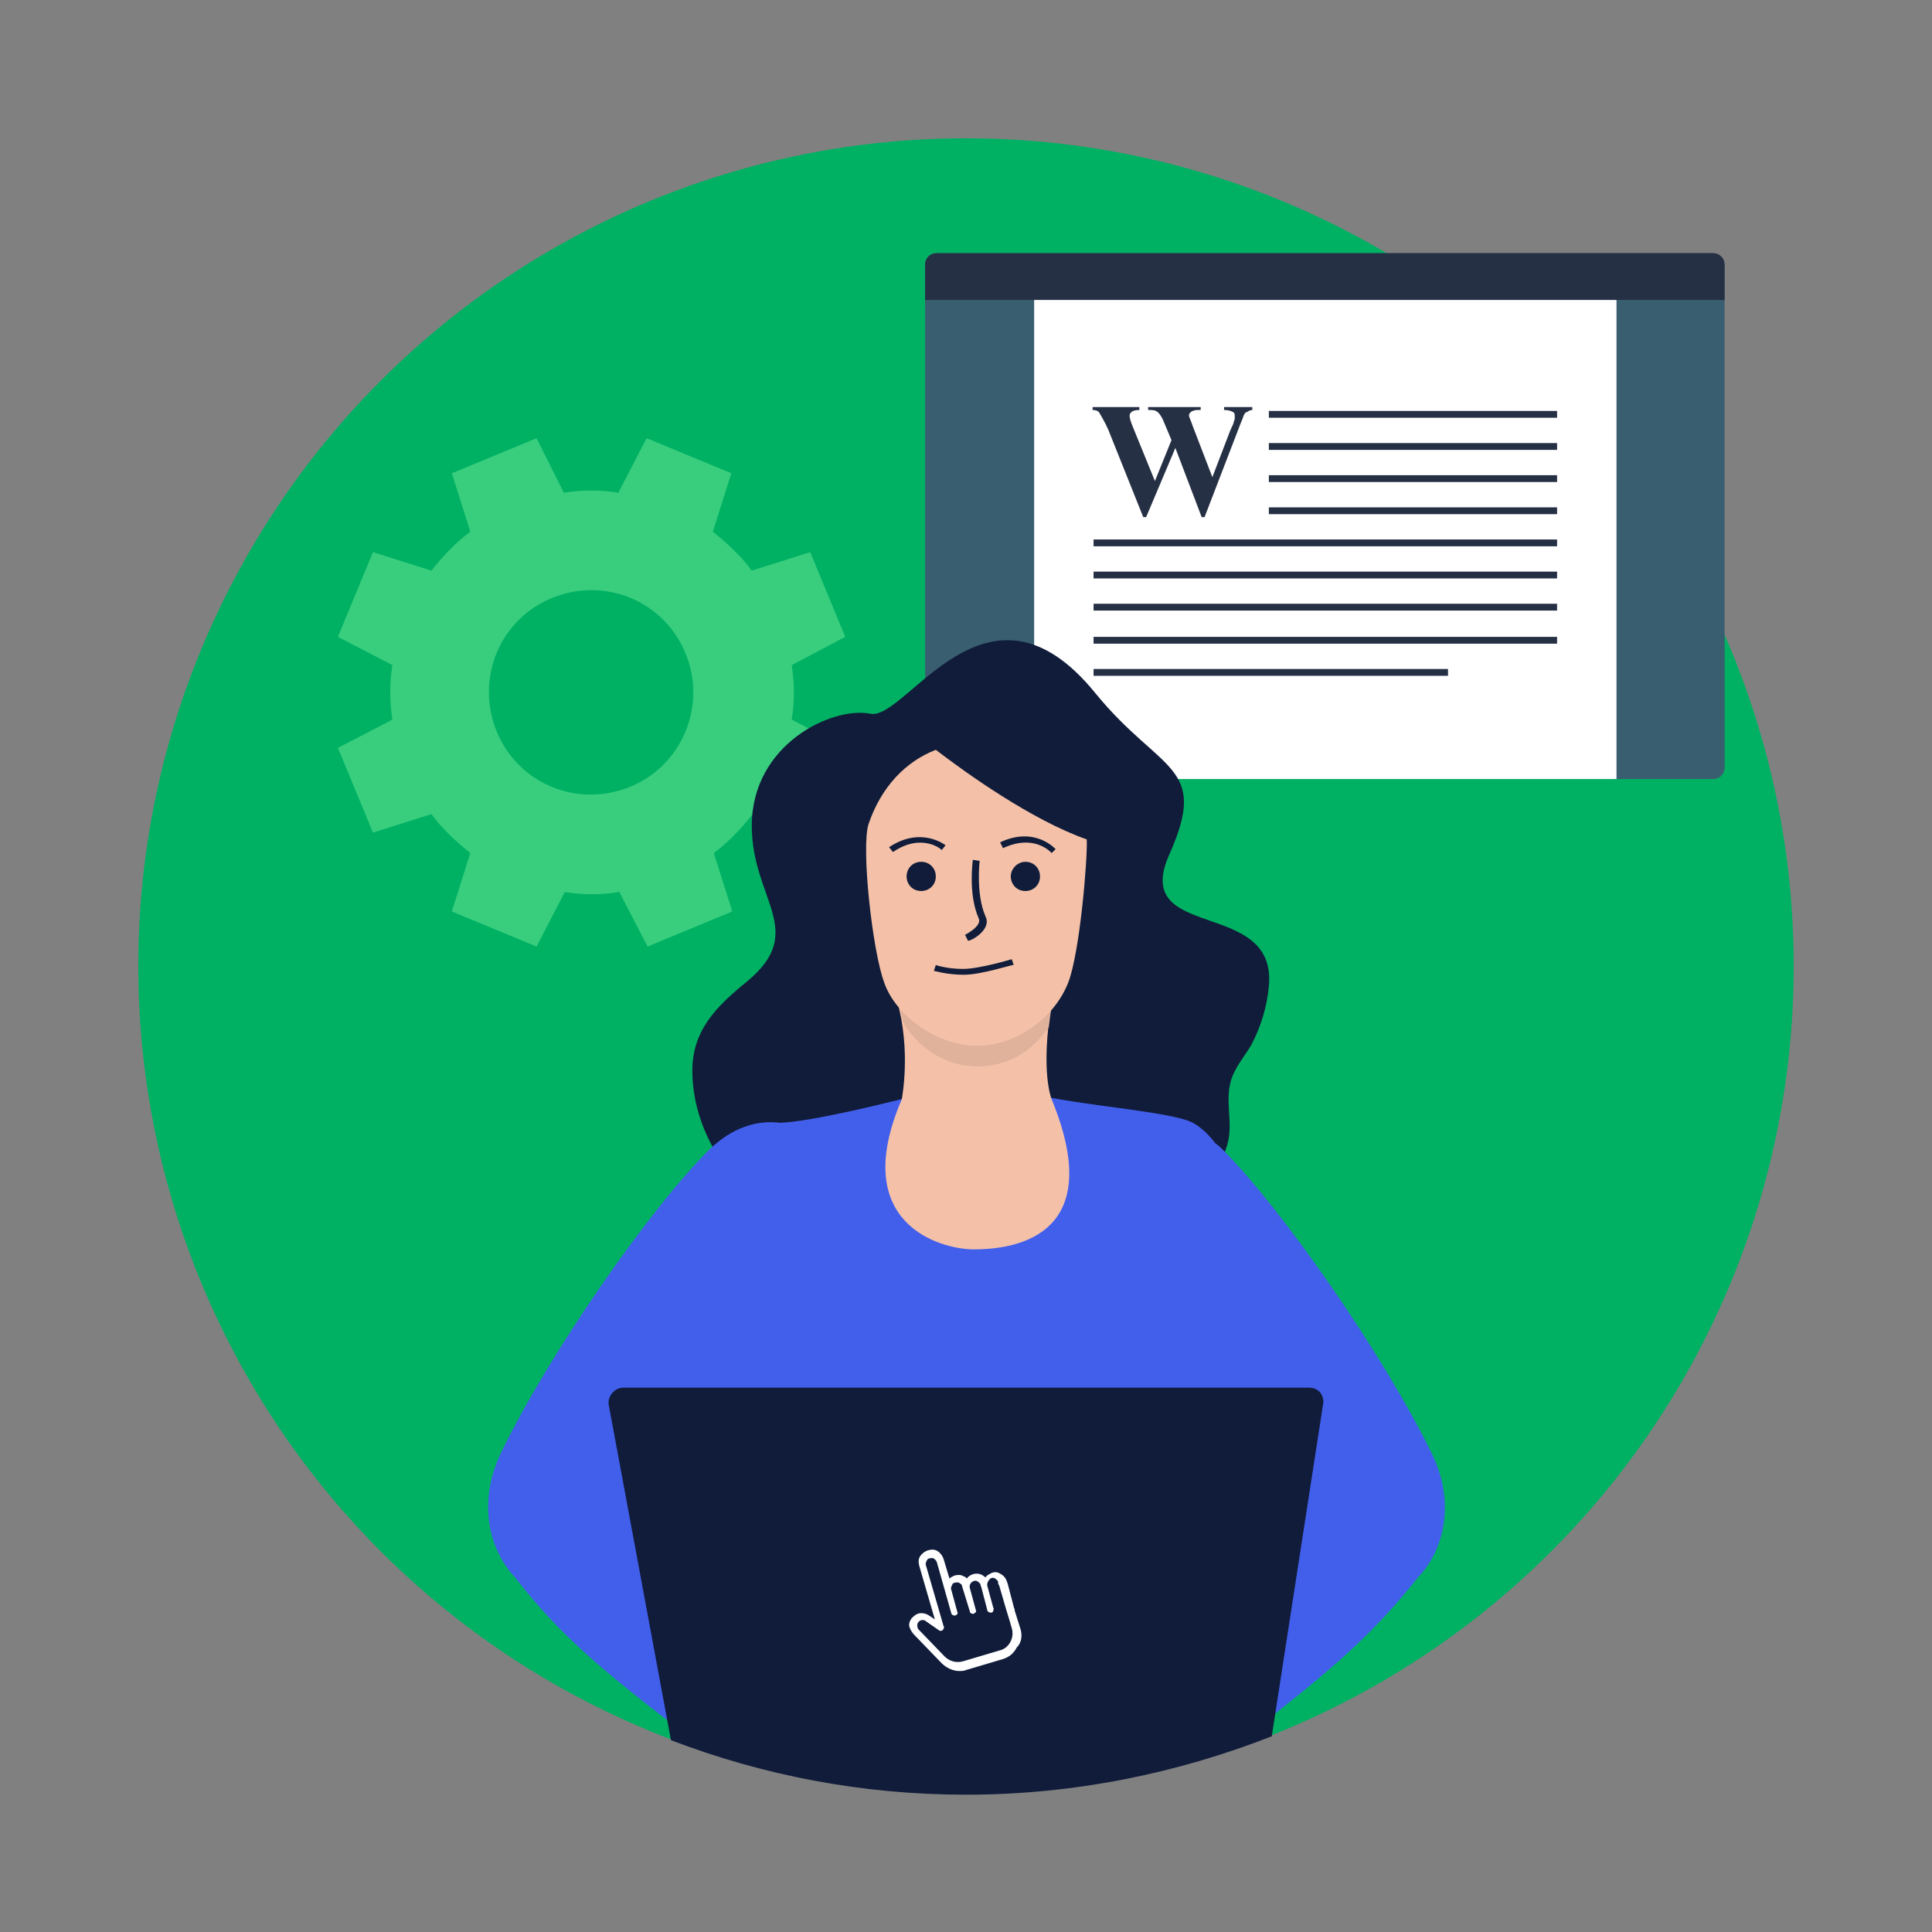 <?xml version="1.0" encoding="utf-8"?>
<!-- Generator: Adobe Illustrator 28.2.0, SVG Export Plug-In . SVG Version: 6.00 Build 0)  -->
<svg version="1.1" xmlns="http://www.w3.org/2000/svg" xmlns:xlink="http://www.w3.org/1999/xlink" x="0px" y="0px"
	 viewBox="0 0 198.4 198.4" style="enable-background:new 0 0 198.4 198.4;" xml:space="preserve">
<rect x="0" y="0" width="198.4" height="198.4" fill="#808080" stroke="none"/>
<style type="text/css">
	.st0{fill:#F9931F;}
	.st1{fill:#8164E4;}
	.st2{fill:#F66B50;}
	.st3{fill:#E92550;}
	.st4{fill:#00B163;}
	.st5{fill:#32A3D6;}
	.st6{fill:#22B1A5;}
	.st7{fill:#395E70;}
	.st8{fill:#1E4759;}
	.st9{fill:#FFFFFF;}
	.st10{fill:#E6E6E6;}
	.st11{fill:url(#SVGID_1_);}
	.st12{fill:url(#SVGID_00000144320060999481877800000000225527809025424274_);}
	.st13{fill:url(#SVGID_00000001654323625668123290000000348980479574936744_);}
	.st14{fill:#0F79E4;}
	.st15{fill-rule:evenodd;clip-rule:evenodd;fill:#263044;}
	.st16{fill-rule:evenodd;clip-rule:evenodd;fill:#F9931F;}
	.st17{fill-rule:evenodd;clip-rule:evenodd;fill:#D87900;}
	.st18{fill:#555555;}
	.st19{fill:#323232;}
	.st20{fill:#B63524;}
	.st21{fill:#D55039;}
	.st22{fill:#233D8F;}
	.st23{fill:#5362BA;}
	.st24{fill:#C5E6FF;}
	.st25{fill:#263044;}
	.st26{fill:#DCDCDC;}
	.st27{fill:#C8C8C8;}
	.st28{fill:#8C8C8C;}
	.st29{fill:#39CE7E;}
	.st30{fill:#101C3A;}
	.st31{fill:#425FEC;}
	.st32{fill:#F4C1A8;}
	.st33{fill:#E0B19B;}
	.st34{fill:#DDA944;}
	.st35{fill:#FEC55E;}
	.st36{fill:#D2C6E9;}
	.st37{fill:#5967BB;}
	.st38{fill:#FC897E;}
	.st39{fill-rule:evenodd;clip-rule:evenodd;fill:#F4C1A8;}
	.st40{fill:#007B71;}
	.st41{fill:#EEDFD0;}
	.st42{fill:#FFC440;}
	.st43{fill:#DB395E;}
	.st44{fill:#594E8A;}
	.st45{fill:#FF4D77;}
	.st46{fill:#8CC7FF;}
	.st47{fill:#012B3A;}
	.st48{fill:#384A9E;}
	.st49{fill:#AFAFAF;}
	.st50{fill:#46CCC0;}
	.st51{display:none;}
	.st52{display:inline;}
	.st53{display:inline;fill:#263044;}
	.st54{display:inline;fill:none;stroke:#263044;stroke-width:2.835;stroke-miterlimit:10;}
	.st55{display:inline;fill:#384A9E;}
	.st56{display:inline;fill:#395E70;}
	.st57{display:inline;fill:#5362BA;}
	.st58{display:inline;fill:none;stroke:#FFFFFF;stroke-miterlimit:10;}
	.st59{display:inline;fill:#303C51;}
	.st60{fill:#303C51;}
	.st61{fill:url(#SVGID_00000154406943859151171760000009035675198662796691_);}
	.st62{display:inline;fill:#E64C6C;}
	.st63{display:inline;fill:#7885C9;}
	.st64{display:inline;fill:#5967BB;}
	.st65{display:inline;fill:none;stroke:#000000;stroke-width:2.409;stroke-miterlimit:10;}
	.st66{display:inline;fill:#DBA159;}
	.st67{display:inline;fill:#FCBD73;}
	.st68{fill:#F95566;}
	.st69{fill:#E03F50;}
	.st70{fill:#FFAD98;}
	.st71{fill:#6C8DDB;}
	.st72{fill:#3A3673;}
	.st73{fill:#90AAE8;}
	.st74{fill:#302D5E;}
	.st75{fill:#3F3C6B;}
	.st76{fill:#464181;}
	.st77{fill:#525078;}
	.st78{fill:#FF7D71;}
	.st79{fill:#49437B;}
	.st80{fill:#2C3D4F;}
	.st81{fill:#FAAF70;}
	.st82{fill:#9C596C;}
	.st83{fill:#E6E7E8;}
	.st84{display:inline;fill:#59917B;}
	.st85{display:inline;fill:#72A68D;}
	.st86{display:inline;fill:#FAAF70;}
	.st87{display:inline;fill:#734250;}
	.st88{display:inline;fill:#9C596C;}
	.st89{display:inline;fill:#E08B43;}
	.st90{display:inline;fill:#1E4759;}
	.st91{display:inline;fill:none;stroke:#E6E6E6;stroke-width:0.709;stroke-miterlimit:10;}
	.st92{display:inline;fill:url(#SVGID_00000183233648981516165140000002363025051126060980_);}
	.st93{display:inline;fill:none;stroke:#0F79E4;stroke-width:1.134;stroke-miterlimit:10;}
	.st94{fill:none;stroke:#E6E6E6;stroke-width:0.709;stroke-miterlimit:10;}
	.st95{display:inline;fill:#57CFBC;}
	.st96{display:inline;fill:none;stroke:#57CFBC;stroke-width:11.339;stroke-miterlimit:10;}
	.st97{display:inline;fill:#0D2B5C;}
	.st98{display:inline;fill:#253F8C;}
	.st99{display:inline;fill:url(#SVGID_00000168094697768134216850000012140060603429005992_);}
	.st100{fill:#B2AF9B;}
	.st101{fill:#FFCBB1;}
	.st102{fill:#9C3B24;}
	.st103{fill:#3D5E3D;}
	.st104{fill:#2E1C42;}
	.st105{fill:#2B2B2B;}
	.st106{fill:#DBD6CE;}
	.st107{fill:#D87900;}
	.st108{fill:#646464;}
	.st109{display:inline;fill:#F7A509;}
	.st110{display:inline;fill:#F98A05;}
	.st111{fill:#16162B;}
	.st112{fill:#000502;}
	.st113{display:inline;fill:url(#SVGID_00000099660904729913569290000001586141318273760689_);}
	.st114{display:inline;fill:#000502;}
	.st115{fill:url(#SVGID_00000138567217020279964020000009480037298358158249_);}
	.st116{fill:url(#SVGID_00000065793202929890615300000006431786629787476623_);}
	.st117{display:inline;fill:#EF490F;}
	.st118{display:inline;fill:#101C2F;}
	.st119{display:inline;fill:url(#SVGID_00000047781921879505887880000016450098148454168208_);}
</style>
<g id="Pallot">
	<g>
		<circle class="st4" cx="99.2" cy="99.2" r="85"/>
	</g>
</g>
<g id="Luvut">
	<g>
		<path class="st29" d="M70.4,67.1c2.2,5.3-0.3,11.5-5.7,13.7s-11.5-0.3-13.7-5.7s0.3-11.5,5.7-13.7S68.2,61.7,70.4,67.1z
			 M86.8,65.4l-3.6-8.7l-6,1.9c-1.1-1.5-2.5-2.8-4-4l1.9-6L66.4,45l-2.9,5.6c-1.8-0.3-3.7-0.3-5.6,0L55.1,45l-8.7,3.6l1.9,6
			c-1.5,1.1-2.8,2.5-4,4l-6-1.9l-3.6,8.7l5.6,2.9c-0.3,1.8-0.3,3.7,0,5.6l-5.6,2.9l3.6,8.7l6-1.9c1.1,1.5,2.5,2.8,4,4l-1.9,6
			l8.7,3.6l2.9-5.6c1.8,0.3,3.7,0.3,5.6,0l2.9,5.6l8.7-3.6l-1.9-6c1.5-1.1,2.8-2.5,4-4l6,1.9l3.6-8.7l-5.6-2.9
			c0.3-1.8,0.3-3.7,0-5.6L86.8,65.4z"/>
		<path class="st7" d="M175.9,26H96.2c-0.7,0-1.2,0.5-1.2,1.2v51.6c0,0.7,0.5,1.2,1.2,1.2h79.7c0.7,0,1.2-0.5,1.2-1.2V27.2
			C177.1,26.6,176.6,26,175.9,26z"/>
		<rect x="106.2" y="28.4" class="st9" width="59.8" height="51.6"/>
		<path class="st25" d="M177.1,30.8v-3.6c0-0.7-0.5-1.2-1.2-1.2H96.2c-0.7,0-1.2,0.5-1.2,1.2v3.6H177.1z"/>
		<g>
			<rect x="130.3" y="42.2" class="st25" width="29.6" height="0.7"/>
			<rect x="130.3" y="45.5" class="st25" width="29.6" height="0.7"/>
			<rect x="130.3" y="48.8" class="st25" width="29.6" height="0.7"/>
			<rect x="130.3" y="52.1" class="st25" width="29.6" height="0.7"/>
			<rect x="112.3" y="55.4" class="st25" width="47.6" height="0.7"/>
			<rect x="112.3" y="58.7" class="st25" width="47.6" height="0.7"/>
			<rect x="112.3" y="62" class="st25" width="47.6" height="0.7"/>
			<rect x="112.3" y="65.4" class="st25" width="47.6" height="0.7"/>
			<rect x="112.3" y="68.7" class="st25" width="36.4" height="0.7"/>
			<path class="st25" d="M113.8,44.1l3.6,9h0.3l3-7.1l2.7,7.1h0.3l3.5-9.1c0.3-0.8,0.5-1.2,0.5-1.3c0.1-0.2,0.2-0.4,0.4-0.4
				c0.1-0.1,0.3-0.2,0.5-0.2v-0.3h-2.9v0.3c0.4,0,0.7,0.1,0.9,0.2c0.2,0.1,0.2,0.3,0.2,0.5c0,0.2,0,0.3-0.1,0.5c0,0.2-0.2,0.5-0.4,1
				l-1.8,4.7l-2-5.2c-0.2-0.6-0.4-1-0.4-1.1c0-0.1,0-0.2,0.1-0.3c0.1-0.1,0.2-0.2,0.3-0.2c0.2-0.1,0.4-0.1,0.8-0.1v-0.3h-5.4v0.3
				c0.3,0,0.6,0,0.8,0.1c0.2,0.1,0.3,0.2,0.5,0.5s0.3,0.6,0.6,1.3l0.5,1.2l-1.7,4.2l-2.2-5.4c-0.3-0.7-0.4-1.1-0.4-1.3
				c0-0.2,0.1-0.3,0.2-0.4c0.1-0.1,0.4-0.2,0.8-0.2v-0.3h-4.8v0.3c0.3,0,0.6,0.1,0.7,0.3S113.4,43.2,113.8,44.1z"/>
		</g>
		<path class="st30" d="M112.5,71.2c6.7,8.2,11.7,7.3,7.6,16.5c-4.1,9.1,11.1,4.4,10.2,13.6c-0.2,2.1-0.8,4.1-1.8,6
			c-0.7,1.2-1.7,2.3-2.1,3.7c-0.6,2.1,0.2,4.2-0.3,6.3c-0.5,2-1.8,3.9-3.3,5.4c-2.6,2.6-6,4.3-9.5,5.4c-6.7,2.2-13.8,2.7-20.7,1.6
			c-5.1-0.8-10.1-2.6-14.2-5.8c-4.2-3.3-7.2-8.3-7.3-13.7c-0.1-4.3,2.4-6.8,5.6-9.4c6.3-5.2,0.5-8.4,0.5-16
			c0-8.4,8.3-12.3,12.2-11.5C93.1,74,101.4,57.5,112.5,71.2z"/>
		<path class="st31" d="M145.6,162c2.8-2.9,3.8-7.8,1.5-12.6c-4.9-10.1-15.4-25.2-21.5-31.3c-0.2-0.2-0.5-0.5-0.8-0.7
			c-0.6-0.8-1.4-1.6-2.3-2.1c-2.3-1.2-12.1-1.8-16.5-3H94.8c-3.4,0.9-11.5,2.9-14.7,3c-2.4-0.3-4.9,0.5-7.2,2.7
			c-6.1,6-16.6,21.1-21.5,31.3c-2.3,4.9-1.3,9.7,1.5,12.7c4.5,5.8,8.9,9.5,16.6,15.4l61.4-1.4C137.4,170.9,141.4,167.3,145.6,162z
			 M74.1,154.3c0.2,0.6,0.3,1.3,0.4,2c-0.3-0.5-0.7-0.9-1-1.4C73.8,154.7,74,154.5,74.1,154.3z"/>
		<path class="st32" d="M108,103c-1.2,7.1,0,9.9,0,9.9c6,14.6-4.6,15.4-8,15.4c-3.4,0-12.9-2.6-7.4-15.4c0,0,1-5-0.5-10.2L108,103z"
			/>
		<path class="st30" d="M68.9,178.7c9.4,3.6,19.6,5.6,30.3,5.6c11.1,0,21.7-2.2,31.4-6l5.3-34.3c0-0.9-0.6-1.5-1.5-1.5H64
			c-0.9,0-1.6,0.9-1.5,1.7L68.9,178.7z"/>
		<path class="st9" d="M104.8,167.3l-0.6-1.9l0-0.1c0-0.1-0.1-0.2-0.1-0.3l0,0l-0.6-2.3l-0.1-0.3c-0.1-0.3-0.3-0.6-0.7-0.8
			c-0.3-0.2-0.7-0.2-1,0c-0.2,0.1-0.4,0.2-0.5,0.4c-0.4-0.4-0.9-0.5-1.4-0.3c-0.2,0.1-0.4,0.2-0.5,0.4c-0.1-0.1-0.2-0.2-0.3-0.2
			c-0.3-0.2-0.6-0.2-1-0.1c-0.2,0.1-0.4,0.2-0.5,0.3l-0.6-2c-0.1-0.3-0.3-0.6-0.6-0.8c-0.3-0.2-0.6-0.2-1-0.1
			c-0.3,0.1-0.6,0.3-0.8,0.6c-0.2,0.3-0.2,0.6-0.1,1l1.6,5.5l-0.6-0.4c-0.3-0.2-0.7-0.3-1.1-0.2c-0.3,0.1-0.5,0.3-0.7,0.5
			c-0.2,0.3-0.3,0.6-0.2,0.9c0.1,0.3,0.3,0.6,0.5,0.8c0.2,0.2,2.8,2.9,2.8,2.9c0.5,0.5,1.2,0.8,1.8,0.8c0.2,0,0.5,0,0.7-0.1l3.7-1.1
			c0.7-0.2,1.2-0.6,1.5-1.2C104.9,168.7,105,168,104.8,167.3z M94.2,167c0-0.2,0-0.3,0.1-0.4c0.2-0.3,0.6-0.3,0.8-0.1l1.3,0.9
			c0.1,0.1,0.3,0.1,0.4,0c0.1-0.1,0.2-0.3,0.1-0.4l-1.8-6.2c-0.1-0.2,0-0.4,0.1-0.6c0.1-0.2,0.4-0.2,0.6-0.2
			c0.2,0.1,0.3,0.2,0.4,0.4l1.5,5.3c0,0.1,0.2,0.2,0.3,0.2c0,0,0.1,0,0.1,0c0.2-0.1,0.3-0.2,0.2-0.4l-0.6-2.2
			c-0.1-0.2,0-0.4,0.1-0.6c0.1-0.2,0.4-0.2,0.6-0.2c0.2,0.1,0.4,0.2,0.4,0.4l0.8,2.6c0,0.1,0.1,0.2,0.2,0.2c0.1,0,0.2,0.1,0.2,0l0,0
			c0.2-0.1,0.3-0.2,0.2-0.4l-0.6-2.2c-0.1-0.3,0.1-0.6,0.3-0.7c0.2-0.1,0.3-0.1,0.5,0c0.1,0.1,0.3,0.2,0.3,0.4l0,0
			c0,0.1,0.1,0.2,0.1,0.3l0.6,2.3c0,0.1,0.2,0.2,0.3,0.2c0,0,0.1,0,0.1,0c0.1,0,0.2-0.1,0.2-0.2c0-0.1,0.1-0.2,0-0.3l-0.6-2.2
			c-0.1-0.3,0.1-0.6,0.3-0.8c0.2-0.1,0.3-0.1,0.5,0c0.1,0.1,0.3,0.2,0.3,0.4l0,0c0,0.1,0,0.2,0.1,0.3l0.7,2.4c0.2,0.6,0.6,2,0.6,2
			c0.3,1-0.3,2.1-1.3,2.3l-3.7,1.1c-0.7,0.2-1.4,0-1.9-0.5c0,0-2.7-2.8-2.8-2.9C94.4,167.3,94.2,167.2,94.2,167z"/>
		<path class="st33" d="M100.3,109.5c4.2,0,6.2-2.4,7.4-4c0.1-0.8,0.2-1.7,0.4-2.6l-15.9-0.3c0.2,0.8,0.4,1.6,0.5,2.3
			C93.5,106.4,96.1,109.5,100.3,109.5z"/>
		<path class="st32" d="M96.1,77c-3.1,1.2-5.6,3.8-6.9,7.6c-0.8,2.4,0.4,13.1,1.6,16.3c1.2,3.5,5.6,6.5,9.5,6.5s7.9-2.7,9.4-6.5
			c1.2-3.1,2-12.8,1.9-14.7C105.9,84.2,99.1,79.3,96.1,77z"/>
		<path class="st30" d="M99,100.1c-1.8,0-3-0.4-3.1-0.4l0.2-0.6c0,0,1.1,0.4,2.8,0.4c1.7,0,5-1,5-1l0.2,0.6
			C104.1,99,100.8,100.1,99,100.1z M101.2,94.1c-1-2.3-0.6-5.6-0.6-5.7l-0.7-0.1c0,0.1-0.5,3.5,0.6,6c0.4,0.8-1.4,1.7-1.4,1.7
			l0.3,0.6C99.6,96.7,101.9,95.5,101.2,94.1z M91.7,87.5l-0.4-0.5c3.3-2.2,5.8-0.2,5.8-0.2l-0.4,0.5C96.7,87.2,94.6,85.5,91.7,87.5z
			 M108,87.6c-0.1-0.1-1.8-2-5-0.5l-0.3-0.6c3.6-1.7,5.7,0.7,5.7,0.7L108,87.6z M94.6,88.5c0.9,0,1.5,0.7,1.5,1.5
			c0,0.9-0.7,1.5-1.5,1.5c-0.9,0-1.5-0.7-1.5-1.5C93.1,89.2,93.7,88.5,94.6,88.5z M105.3,88.5c0.9,0,1.5,0.7,1.5,1.5
			c0,0.9-0.7,1.5-1.5,1.5c-0.9,0-1.5-0.7-1.5-1.5C103.8,89.2,104.5,88.5,105.3,88.5z"/>
	</g>
</g>
<g id="Yms" class="st51">
</g>
</svg>

